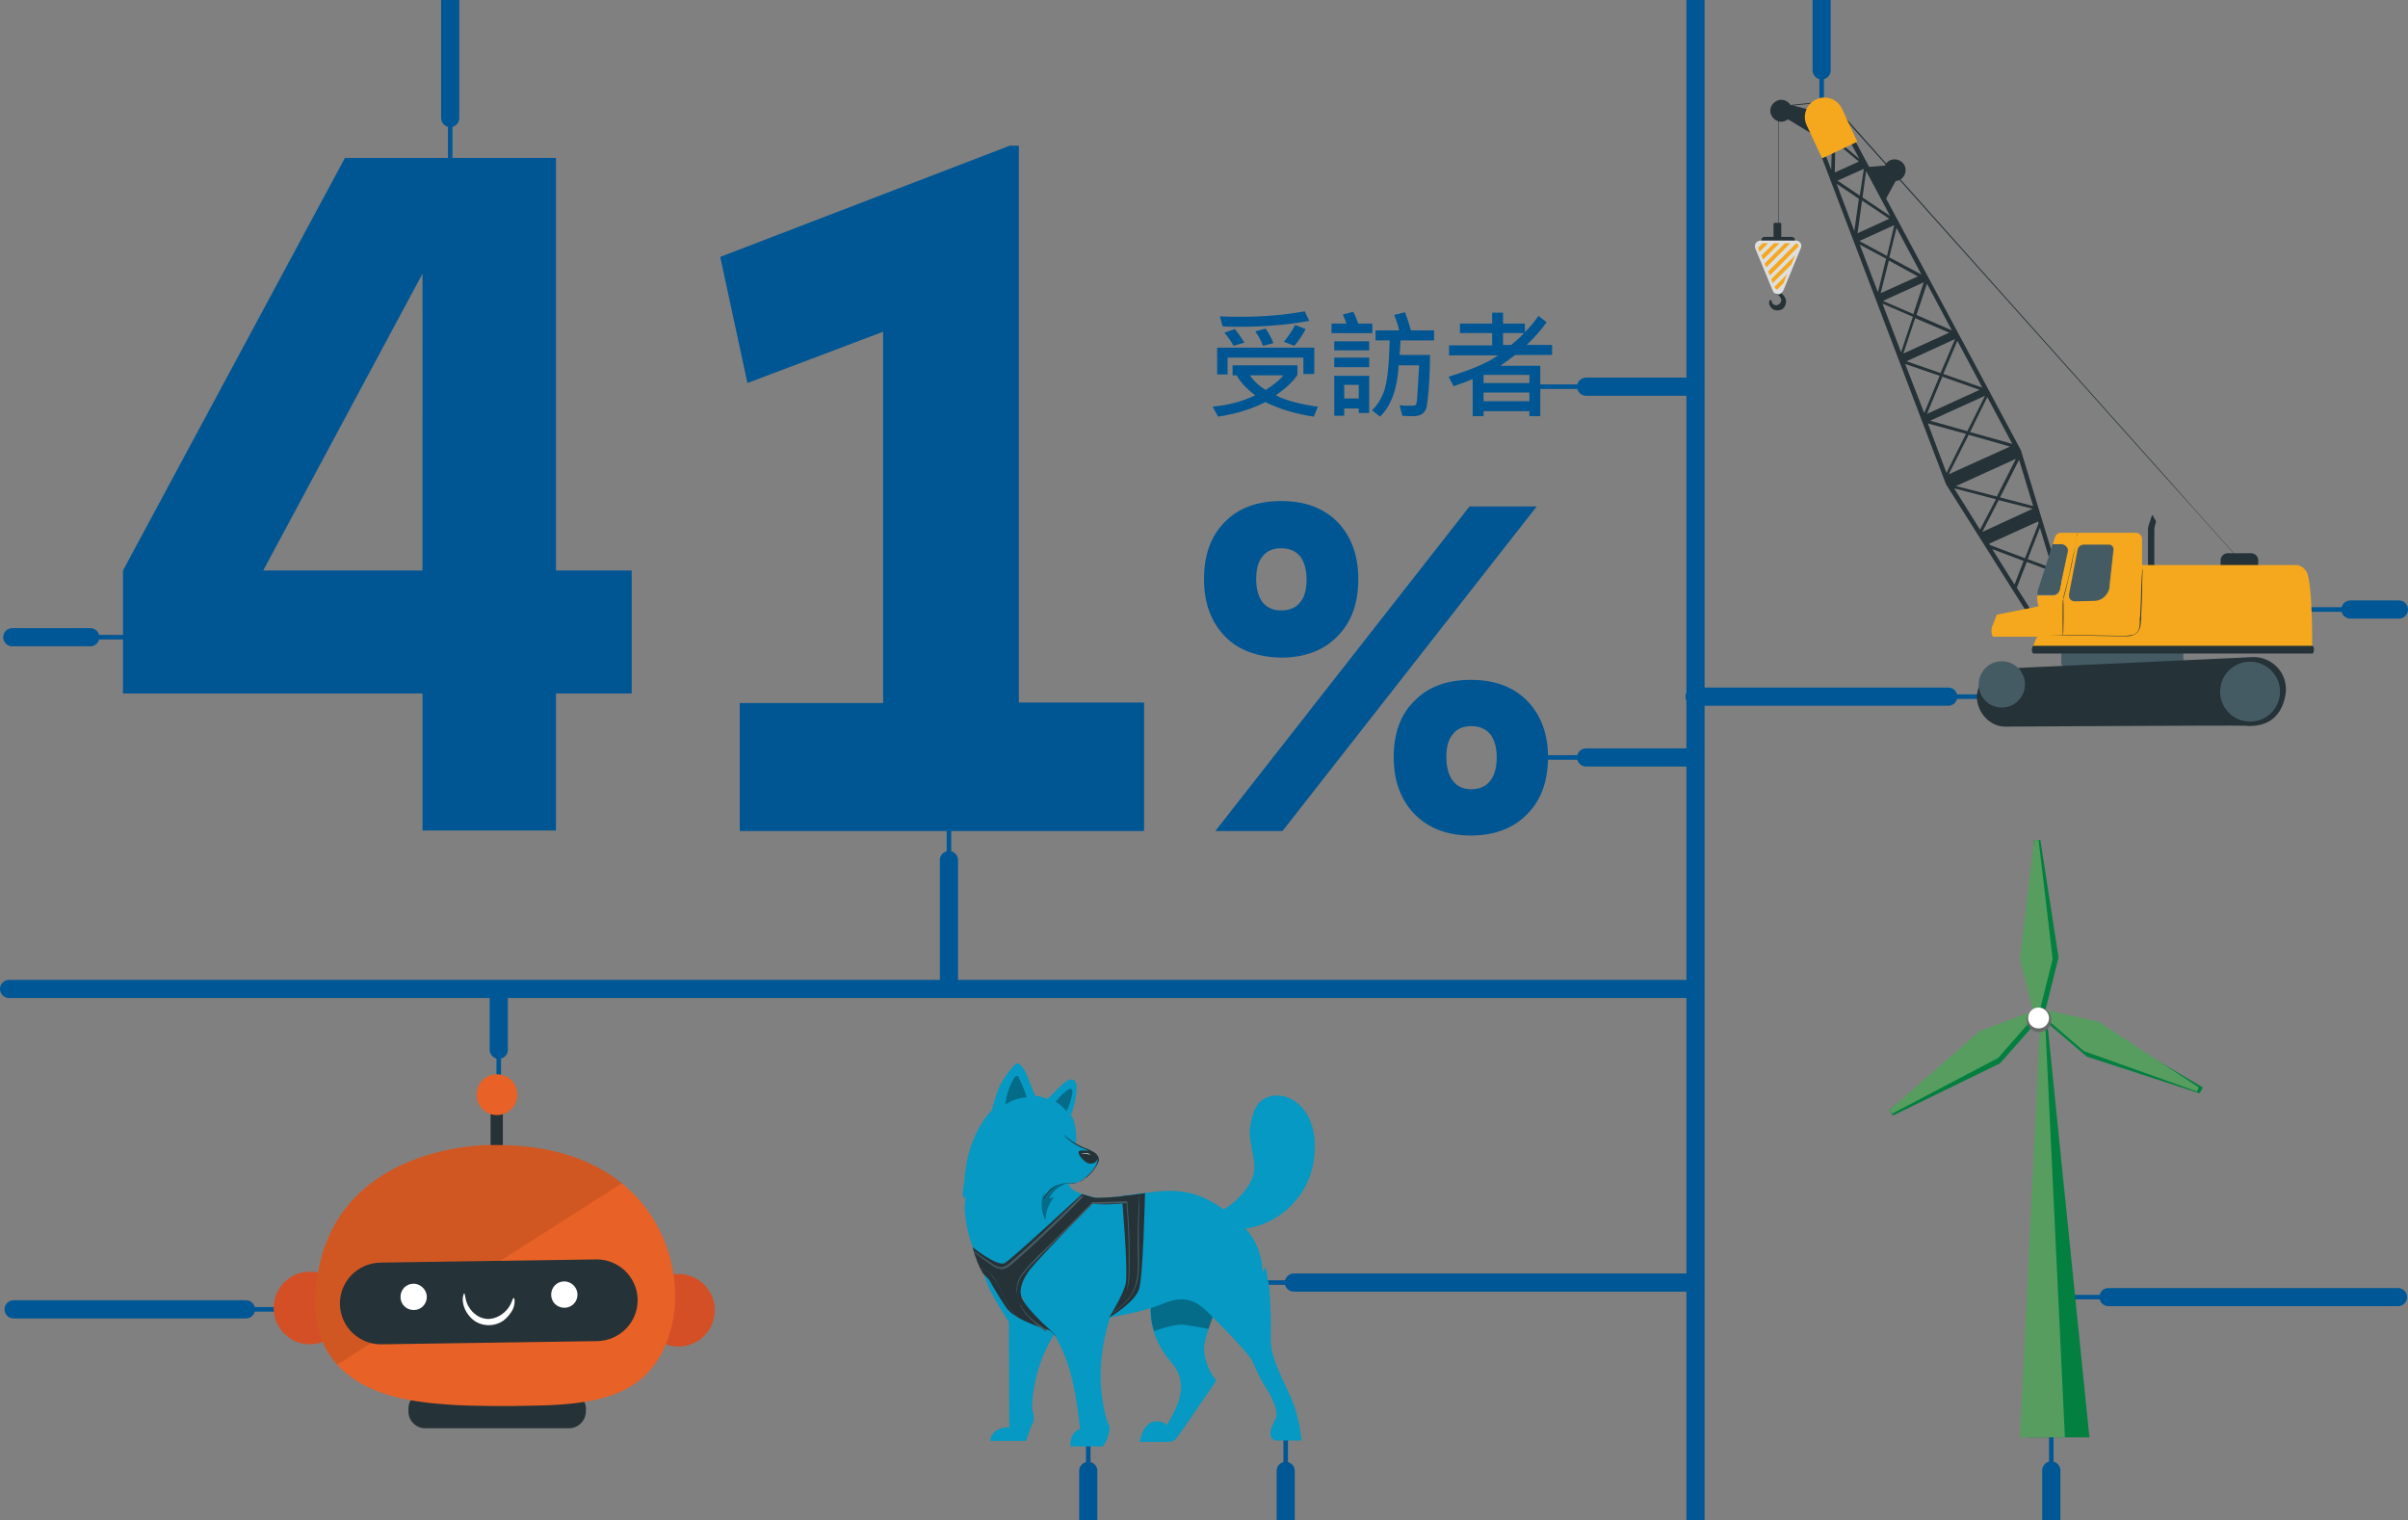 <svg version="1.1" id="圖層_1" xmlns="http://www.w3.org/2000/svg" xmlns:xlink="http://www.w3.org/1999/xlink" x="0" y="0" viewBox="0 0 530.6 335" style="enable-background:new 0 0 530.6 335" xml:space="preserve"><rect x="0" y="0" width="530.6" height="335" fill="#808080" stroke="none"/><style>.st0{stroke-width:4}.st0,.st1{fill:none;stroke:#005795;stroke-linecap:round;stroke-linejoin:round;stroke-miterlimit:10}.st2{fill:#005693}.st3{fill:#253238}.st4{fill:#d44f26}.st5{fill:#e86126}.st7{fill:#fff}.st8{fill:#0599c3}.st9{opacity:.3}.st11{fill:#455b64}.st13{fill:#f5a81d}.st15{fill:#037f40}.st16{fill:#579d60}</style><path class="st0" d="M372.9 166.9h-23.4"/><path class="st1" d="M370.7 166.9h-32.6"/><path class="st0" d="M372.9 85.2h-23.4"/><path class="st1" d="M370.7 85.2h-32.6"/><path class="st0" d="M209.1 217.1v-27.6"/><path class="st1" d="M209.1 210.7v-32.6"/><path class="st0" d="M109.9 218.3v13"/><path class="st1" d="M109.9 224.7v16"/><path class="st0" d="M239.8 337.1v-13"/><path class="st1" d="M239.8 330.7v-16"/><path class="st0" d="M283.3 337.1v-13"/><path class="st1" d="M283.3 330.7v-16"/><path class="st0" d="M372.2 282.6h-87.1"/><path class="st1" d="M314.3 282.6h-38.6"/><path class="st0" d="M528.6 134.3h-10.7"/><path class="st1" d="M528.3 134.3h-19.8"/><path class="st0" d="M373.4 153.5h55.9"/><path class="st1" d="M373.7 153.5h65"/><path class="st0" d="M528.4 285.8h-63.8"/><path class="st1" d="M528.1 285.8h-72.9"/><path class="st0" d="M452 378.6V324"/><path class="st1" d="M452 353.2v-38.6"/><path class="st0" d="M401.4-1.1v16.6"/><path class="st1" d="M401.4 6.3v18.6"/><path class="st0" d="M3 288.5h51.2"/><path class="st1" d="M30 288.5h35.6"/><path class="st0" d="M99.2-1.6V26"/><path class="st1" d="M99.2 4.8v32.6"/><path class="st0" d="M2.7 140.4h17.2"/><path class="st1" d="M4.7 140.4h23.6"/><path class="st2" d="M269.9 140.2c-3-3.1-4.6-7.3-4.6-12.6s1.5-9.5 4.6-12.6c3-3.1 7.2-4.6 12.4-4.6s9.3 1.5 12.4 4.6c3 3.1 4.6 7.3 4.6 12.6s-1.5 9.5-4.6 12.6c-3 3.1-7.2 4.7-12.4 4.7-5.2-.1-9.4-1.6-12.4-4.7zm68.7-28.6-56 71.5h-14.8l56-71.5h14.8zm-52.1 21.1c1-1.2 1.4-2.9 1.4-5.1 0-2.1-.5-3.8-1.4-5-1-1.2-2.4-1.8-4.2-1.8-1.8 0-3.2.6-4.1 1.8-1 1.2-1.4 2.9-1.4 5 0 2.2.5 3.9 1.4 5.1 1 1.2 2.3 1.8 4.1 1.8s3.3-.6 4.2-1.8zm25.2 46.7c-3-3.1-4.6-7.3-4.6-12.6 0-5.2 1.5-9.4 4.6-12.4 3-3.1 7.2-4.6 12.4-4.6s9.3 1.5 12.4 4.6c3 3.1 4.6 7.2 4.6 12.4 0 5.3-1.5 9.5-4.6 12.6-3 3.1-7.2 4.7-12.4 4.7s-9.3-1.6-12.4-4.7zm16.7-7.4c1-1.3 1.4-3 1.4-5.2 0-2.1-.5-3.8-1.4-5-1-1.2-2.4-1.8-4.2-1.8-1.8 0-3.2.6-4.1 1.8-1 1.2-1.4 2.9-1.4 5 0 2.2.5 4 1.4 5.2 1 1.3 2.3 1.9 4.1 1.9s3.2-.6 4.2-1.9z"/><path class="st0" d="M373.6 336.6V-1.6M2 217.9h370.2"/><path class="st2" d="m290.4 89.6-.9 2.2c-4.1-.6-7.6-1.7-10.7-3.2-2.9 1.5-6.4 2.6-10.4 3.2l-1.2-2.2c3.3-.3 6.5-1.1 9.4-2.5-2-1.5-3.3-2.9-4.1-4.4h-.9v-2.2h14.3v2.1c-1 1.5-2.6 3-4.8 4.5 2.4 1.2 5.5 2 9.3 2.5zm-.9-7.2h-2.3v-3.6h-16.7v3.7h-2.3v-5.9h21.4v5.8h-.1zm-1-11.7c-4.9.9-10 1.3-15.4 1.3-1.2 0-2.5 0-3.7-.1l-.6-2.2c1.6.1 3.2.1 4.7.1 4.9 0 9.5-.4 14-1.2l1 2.1zm-14.3 4.8-2.4.7c-.4-.8-1.1-1.8-2-2.9l2.3-.8c.9 1.1 1.6 2.2 2.1 3zm8.6 7.2h-7.4c.9 1.3 2.1 2.4 3.5 3.2 1.5-.9 2.9-2 3.9-3.2zm-2.2-7.1-2.3.6c-.4-1.1-1-2.2-1.7-3.2l2.3-.6c.8 1.2 1.3 2.2 1.7 3.2zm7.1-3.1c-.6 1.2-1.4 2.4-2.5 3.7l-2.3-.9c1-1.2 1.8-2.4 2.5-3.7l2.3.9zM302.4 73.4h-9v-2.1h3.3c-.2-.6-.5-1.3-.8-2l2.3-.6c.4.8.8 1.7 1.1 2.6h3.1v2.1zm-.7 17.6h-2.3v-1h-3.2v1.6H294v-8.8h7.7V91zm0-13.8H294v-2h7.7v2zm0 3.7H294v-2.1h7.7v2.1zm-2.3 6.9v-3h-3.2v3h3.2zM316.1 75h-7.5c0 .8-.1 1.9-.2 3.2h6.7c0 2.6-.1 5.1-.3 7.6s-.4 4-.6 4.4-.5.8-1 1.1-1.1.4-2.1.4c-.4 0-1.1 0-2.1-.1l-.6-2.3c.7.1 1.4.1 2 .1.8 0 1.3 0 1.4-.1.2-.1.3-.2.3-.4.1-.2.2-1.2.3-3.1s.2-3.7.3-5.3h-4.5c-.3 5.2-1.7 9-4.1 11.3l-1.8-1.4c1-.9 1.9-2.2 2.6-4s1.2-5.6 1.3-11.4h-3.1v-2.2h5.2c-.2-1.1-.6-2.2-1.1-3.4l2.4-.6c.5 1.3.9 2.6 1.3 4h5.1V75h.1zM342 78.2h-8.1c-1.2.9-2.3 1.7-3.3 2.4h8.8v11.1H337v-1.1h-10.1v1.1h-2.4v-8.2c-1.3.6-2.7 1.1-4.2 1.6l-1.1-2.1c4.9-1.5 8.5-3 10.9-4.7h-10.8v-2.2h9.5v-2.7h-7.1v-2.1h7.1v-2.4h2.4v2.4h4.8v1.9c1.2-1.2 2.2-2.4 3-3.6l1.8 1.4c-1.3 1.8-2.7 3.4-4.4 5h5.6v2.2zm-5 6.2v-1.8h-10.1v1.8H337zm0 4v-1.9h-10.1v1.9H337zm-1.2-15h-4.6V76h1.8c1.1-.9 2.1-1.8 2.8-2.6zM139.2 125.7v27.1h-16.7V183H93.1v-30.2h-66v-27.1L76 34.8h46.5v90.9h16.7zm-46.1 0V60.3L58 125.7h35.1zM252.1 154.9v28.2H163v-28.2h31.6V73.1l-29.9 11.3-6-27.8 63.8-24.5h2v122.7h27.6v.1z"/><path class="st3" d="M125.3 314.7H93.7c-2.1 0-3.7-1.7-3.7-3.7v-.6c0-2.1 1.7-3.7 3.7-3.7h31.7c2.1 0 3.7 1.7 3.7 3.7v.5c0 2.2-1.7 3.8-3.8 3.8zM108.1 241.5h2.7v13.8h-2.7z"/><circle class="st4" cx="149.5" cy="288.7" r="8"/><circle class="st4" cx="68.3" cy="288.2" r="8"/><path class="st5" d="M107.9 252.3s-32.7-.4-37.8 27.9c-5.2 28.3 22.5 28.8 30.4 29.4 3.6.2 11.3.3 18.1.1 15.1-.3 25.7-3.2 29.3-17.1.4-1.6.7-3.3.8-5 1-15.3-9.4-36-40.8-35.3z"/><circle class="st5" cx="109.5" cy="241.2" r="4.5"/><path d="M107.9 252.3s-32.7-.4-37.8 27.9c-1.8 9.7.3 16.2 4.2 20.5l62.8-40c-6.6-5.2-16-8.7-29.2-8.4z" style="opacity:.1;enable-background:new"/><path class="st3" d="m131.6 295.5-47.5.7c-5 .1-9.1-3.9-9.2-8.8-.1-5 3.9-9.1 8.9-9.2l47.5-.7c5-.1 9.1 3.9 9.2 8.8.1 5-3.9 9.1-8.9 9.2z"/><path class="st7" d="M94 286.3c-.3 1.6-1.8 2.6-3.4 2.3-1.6-.3-2.6-1.8-2.3-3.4.3-1.6 1.8-2.6 3.4-2.3 1.6.4 2.6 1.9 2.3 3.4zM127.2 285.8c-.3 1.6-1.8 2.6-3.4 2.3-1.6-.3-2.6-1.8-2.3-3.4s1.8-2.6 3.4-2.3c1.5.3 2.6 1.8 2.3 3.4zM102.3 285c.2 0 .1 1 .7 2.4.4.8.9 1.5 1.5 2 .8.7 1.7 1.1 2.7 1.2s2-.2 2.9-.7c.7-.4 1.4-1 1.9-1.7.9-1.2.9-2.2 1.2-2.2.1 0 .2.3.2.7 0 .7-.2 1.4-.5 2-.5.9-1.2 1.7-2 2.3-2.2 1.5-5.2 1.3-7.1-.6-.7-.7-1.3-1.6-1.6-2.6-.2-.7-.3-1.4-.2-2 .1-.6.2-.8.3-.8z"/><g id="freepik--Dog--inject-13"><path class="st8" d="m270.4 283.2-16.9 4.6c-.2 4.1 1.3 8.2 3.8 11.4.8 1 1.7 1.9 2.2 3.1.9 1.9.9 4.1.3 6.1s-1.6 3.8-2.7 5.6c-1-1-2.6-1.1-3.8-.4s-1.9 2.8-2.2 4.1h6.7c.6-.1 1.2-.4 1.5-.9 1-1.4 1.3-1.8 1.8-2.5l6.9-10.1c-1.6-2-2.6-4.5-2.7-7 0-2.8 3.6-12 5.1-14z"/><path d="M266.3 292.8c1.2-3.6 3.2-8.3 4.2-9.6l-16.9 4.6c-.1 1.9.1 3.7.7 5.5 0 0 4.4-1.7 6.7-1.4 2.1.3 5.3.9 5.3.9z" class="st9"/><path class="st8" d="M218.2 245c-.5.5-5.2 5.7-5.7 15.3 0 0-.6 3.2-.2 3.6.4.4.9-1.1.9-1.1s-1 1.9-.5 5.2.6 5 4.5 13.6c3.9 8.7 14.5 11.3 14.5 11.3s11.5-2.3 11.9-2.5c.4-.1 7.9-1.1 12.8-3.2s7.6-.1 9.5 1.7c1.9 1.9 9.3 9.2 10.1 11.1.8 1.9 2 4.4 2.9 5.7s2.5 4.4 2.4 6-2.7 4.1-.5 5.7h6s-.4-4.8-2.1-8.9-4.8-9.2-4.7-13.5c.1-4.3-.1-9.7-.4-11.7s-.7-4.1-.7-4.1l-.7 1s.1-6-4.4-10.1-9.3-8.5-18.4-7.6-12.1 2-14.8 1.2-4.7-1.1-5.2-3.1l1.7-8.3s.3-4-.8-6.1-5.1-4.2-7.5-4.7c-1.1-.1-6.9-.1-10.6 3.5z"/><path class="st8" d="M244.8 289.8c-2-1.6-3-4.1-2.6-6.6l-15.1 4.9c3.9 3 6.5 7.5 8.1 12.2s2.2 9.6 2.8 14.5c-2.6 1.1-2.1 3.9-2.1 3.9h7.1c.8-1 1.5-2.8 1.5-4.1 0-.4-.5-1.2-.7-2-2.1-7.5-1.5-15.5 1-22.8z"/><path d="M226.4 287.4c-.1.1-.6-.3-1.3-1-.4-.4-.8-.9-1.1-1.3-.4-.6-.8-1.2-1.1-1.8-.3-.6-.6-1.3-.8-2-.2-.6-.3-1.1-.4-1.7-.1-1-.1-1.6 0-1.6s.2.6.4 1.5c.1.5.3 1 .5 1.6s.5 1.3.8 1.9.6 1.2 1 1.8c.3.5.7 1 1 1.4.6.7 1 1.1 1 1.2z" style="fill:#e56124"/><path class="st8" d="M289.5 249.8c-.4-2.3-1.3-4.5-3-6.2-1.6-1.6-4-2.6-6.3-2.1-3.3.7-4.1 3.3-4.7 6.6s1.3 6.9.8 10.2-4.7 7.6-7.9 8.7l3.5 3.9c9.8 0 17.8-8 17.8-17.8.1-1.1 0-2.2-.2-3.3zM233.8 291.8l-16.9-10.9c.5 2.7 3.8 7.9 5.4 10.4l.1 23.2c-2.1-.1-4 .9-4.2 3h7.9s.9-2.9 1.5-4-.2-3-.2-3c.1-6.6 2.4-13.4 6.4-18.7z"/><path class="st3" d="M222.8 280.3v.7c.1.6.2 1.3.4 1.9.3.9.7 1.8 1.2 2.6.6 1 1.2 2 1.9 2.9s1.5 1.8 2.5 2.5c.8.7 1.6 1.3 2.2 1.8.5.4 1 .9 1.4 1.4.2.2.3.3.3.4l.1.1-.1-.1-.4-.4c-.4-.5-.9-.9-1.4-1.3-.6-.5-1.4-1.1-2.2-1.8-.9-.7-1.8-1.6-2.5-2.5s-1.3-1.9-1.9-3c-.5-.8-.9-1.7-1.1-2.6-.2-.6-.3-1.3-.4-1.9v-.7z"/><path d="M234.9 260.8c-1.7.6-3.1 1.8-3.7 3.3l1.1-.4c-1.2 1.5-1.9 3.3-1.9 5.2-1.2-2-1.1-5.2-.1-6.2.6-.9 1.5-1.5 2.6-1.7 1.8-.3 2-.2 2-.2z" class="st9"/><path class="st3" d="M214.3 274.8s5.5 4.4 7.1 3.5 17-15.2 17-15.2l3.4 1s-15.2 15.3-15.5 16.6c0 0-2.2 3-1.1 5.4 1.1 2.4 6.3 7.1 6.3 7.1s-7.9-2.2-9.8-5.1c-1.9-2.8-3.8-6.2-3.8-6.2l-1.3-1.3c-.9-1.5-1.7-3.5-2.3-5.8zM244.4 290.3s5.7-3.3 6.6-6.3c.9-3 1.3-21.1 1.3-21.1l-5.1.7s1.5 16.6.8 19.5c-.9 2.9-3.6 7.2-3.6 7.2z"/><path class="st3" d="M240.3 265.2c2.9.3 5.8.2 8.6-.3l-.2-1.5c-2.9.4-5.9.6-8.9.5"/><path class="st8" d="M230.5 242.5s3.9-4.1 4.9-4.5 1.5 0 1.8.9c.2.9-.2 4.4-1.2 6.7M218.5 244.7s.9-3.3 1.6-5c.7-1.7 3.5-5.7 4.2-5.4s1.4 1.1 2.3 3.4c.9 2.2 1.6 4 1.6 4M234.4 250c1.3 1.3 2.9 2.3 4.6 3 2 .7 3.4 1.6 2.8 3.2-.6 1.6-2.9 3.8-4.4 4.3-1.6.5-3.1 0-4.7.7-1.6.8-2.9 3-2.9 3"/><path class="st3" d="M229.8 264.2s0-.1 0 0c0-.1.1-.2.1-.2.1-.1.2-.4.4-.6.2-.3.5-.6.7-.9.3-.4.7-.7 1.2-1 .1-.1.3-.2.4-.2.1-.1.3-.1.4-.2.3-.1.6-.2 1-.2.7-.1 1.4-.1 2.2-.1.4 0 .8-.1 1.1-.2.4-.1.7-.3 1.1-.5.4-.2.7-.5 1-.8l.9-.9c.6-.6 1.1-1.3 1.4-2.1.1-.4.2-.8 0-1.2-.2-.3-.4-.6-.7-.9-.6-.4-1.3-.7-1.9-1-.6-.2-1.2-.5-1.7-.8-.8-.4-1.6-1-2.3-1.6l-.5-.5-.1-.1v-.1l.1.1c.1.1.3.3.6.5.7.6 1.5 1.1 2.3 1.5.6.3 1.1.6 1.7.8.7.2 1.4.6 2 1 .3.2.6.5.8.9s.2.8 0 1.2c-.3.8-.8 1.5-1.4 2.2l-.9.9c-.3.3-.7.5-1 .8-.3.2-.7.4-1.1.5-.4.1-.8.2-1.2.2-.8.1-1.5 0-2.2.1-.3 0-.6.1-.9.2-.1 0-.3.1-.4.2-.1.1-.3.1-.4.2-.4.3-.8.6-1.2 1-.3.3-.5.6-.7.9s-.3.5-.4.6l-.4.3c0-.1 0 0 0 0z"/><path class="st3" d="M241.8 254.8c-.1-.4-.4-.7-.8-.9-.3-.2-.7-.3-1.1-.3-.5-.1-1-.1-1.5-.1-.3 0-.6 0-.7.3-.1.3.1.6.2.8.3.5.8 1 1.3 1.4s1.1.5 1.7.3c.7-.2 1-.9.9-1.5"/><path d="M221.6 243c.2-1.9.9-3.8 1.8-5.4.2-.3.5-.6.8-.5.2.1.3.2.3.4.7 1.4 1.3 2.8 1.7 4.3-1.7.1-3.3.6-4.7 1.6M232.6 242.8c1.1.5 1.6 1.2 2.4 2 .7-1.3 1.1-2.7 1.3-4.1 0-.3 0-.6-.2-.7-.3-.2-.6 0-.9.2-1 .8-1.9 1.6-2.6 2.6" class="st9"/><path class="st7" d="M240.3 254.4s-.5-.1-1.1-.2-1.1 0-1.1 0c.4-.1.7-.2 1.1-.1.5 0 .8.1 1.1.3z"/><path class="st11" d="M216 279.5h.1c.1 0 .2 0 .4.1.5.1 1 .4 1.4.7.6.5 1.1 1.1 1.5 1.8.5.8.9 1.6 1.3 2.5.4.9.8 1.8 1.2 2.5.3.7.7 1.3 1.2 1.9.3.4.7.8 1.1 1.1.3.2.4.3.4.4 0 0-.1 0-.1-.1-.1-.1-.2-.2-.3-.2-.4-.3-.8-.7-1.1-1.1-.5-.6-.9-1.2-1.2-1.9-.4-.8-.8-1.6-1.2-2.5s-.8-1.7-1.3-2.5c-.4-.6-.9-1.2-1.4-1.8-.4-.3-.8-.6-1.3-.7-.5-.1-.7-.2-.7-.2zM238.8 263.5c-.1.1-.1.1 0 0-.1.1-.1.2-.2.2l-.6.7-2.4 2.4c-2 2-4.9 4.7-8.1 7.7-1.6 1.5-3.1 2.8-4.6 4.1-.4.3-.7.6-1.2.8-.4.2-.8.3-1.3.2-.4-.1-.8-.2-1.2-.4l-.9-.6c-1.2-.8-2.1-1.5-2.8-2-.3-.2-.6-.4-.7-.6l-.2-.2-.1-.1h.1l.2.1.7.5c.6.5 1.6 1.1 2.8 1.9l.9.6c.4.2.7.3 1.1.4.4 0 .9 0 1.2-.2.4-.2.8-.5 1.1-.8 1.4-1.2 3-2.6 4.6-4.1 3.2-2.9 6-5.7 8-7.6l2.4-2.4.7-.6h.5c-.1.1-.1.1 0 0zM230.6 293l-.2-.1-.4-.3c-.4-.3-.9-.7-1.7-1.2-.9-.7-1.7-1.4-2.4-2.3-.4-.5-.8-1.1-1.1-1.7-.4-.7-.6-1.4-.7-2.2-.2-.8-.1-1.7.1-2.5.3-.9.7-1.7 1.3-2.4.6-.8 1.2-1.5 1.9-2.2s1.4-1.5 2.2-2.2c3-3 6.4-6.2 9.8-9.7l1.3-1.3 7.6-.2h.1v.1c.3 3.8.5 7.3.5 10.5v4.5c0 1.3-.1 2.6-.4 3.8-.2 1-.5 2-1 3-.3.7-.8 1.3-1.3 1.9-.3.4-.7.7-1.1.9-.1.1-.3.2-.4.3l.1-.1c.1 0 .2-.1.3-.2.4-.3.8-.6 1.1-.9.5-.6 1-1.2 1.3-1.9.5-.9.8-1.9.9-2.9.2-1.3.3-2.5.3-3.8v-4.5c0-3.2-.2-6.7-.5-10.4l.1.1-7.6.2c-.4.4-.8.9-1.3 1.3-3.4 3.5-6.9 6.7-9.8 9.7-.7.8-1.5 1.5-2.2 2.2s-1.3 1.4-1.9 2.2c-.6.7-1 1.5-1.2 2.4-.2.8-.3 1.7-.1 2.5.1.8.4 1.5.7 2.2.3.6.7 1.2 1.1 1.7.7.8 1.5 1.6 2.3 2.3.7.6 1.3 1 1.7 1.3l.4.3.2-.4z"/><path class="st11" d="M251.1 263.1c0 .1 0 .1 0 0v1.1c0 .7-.1 1.8-.1 3.1-.1 2.6-.1 6.2 0 10.2 0 2 0 3.9-.6 5.6-.5 1.5-1.3 2.8-2.4 3.9-.7.7-1.5 1.4-2.4 2-.3.2-.5.3-.7.4l-.2.1h-.1.1l.2-.1c.2-.1.4-.3.7-.5.8-.6 1.6-1.2 2.3-2 1.1-1.1 1.9-2.4 2.3-3.9.5-1.6.6-3.6.5-5.5-.1-4 0-7.6.1-10.2.1-1.3.1-2.3.2-3.1 0-.4 0-.6.1-.8v-.3c0 .1 0 .1 0 0z"/></g><g id="freepik--Crane--inject-113"><path class="st3" d="M419.7 36.5c-.6-1.2-2-1.7-3.2-1.2-.5.2-.9.7-1.2 1.2l-3.8.3 3.8 7.5 2.4-4.4c1.3-.1 2.3-1.3 2.2-2.6-.1-.3-.1-.6-.2-.8zM397.9 25.6l2.5-1-5.9-1.5c-.7-1.1-2.2-1.5-3.3-.7-1.1.7-1.5 2.2-.7 3.3.7 1.1 2.2 1.5 3.3.7.1 0 .1-.1.2-.1l5.6 3.4-1.7-4.1z"/><path class="st3" d="m445.3 99.2-40.6-75.8-.2-.4-6.4 2.9 30.7 80.8 18.3 29 .4-.1.4-.1h.3l-3.8-6 2.2-5.7 5.8 2.2 2.6 8.5h.3l.4-.1h.3l-10.7-35.2zm2.7 12.3-7.3-1.9 4.2-8.3 3.1 10.2zm-8-2.1-9-2.3 13.2-6-4.2 8.3zm3.4-11.6-9.3-2.6 3.8-7.7 5.5 10.3zm-9.9-2.8-8.2-2.3 12.1-5.5-3.9 7.8zm3.3-9.6-8.6-3 3.1-7.3 5.5 10.3zm-9.2-3.2-7.5-2.6 10.7-4.9-3.2 7.5zm2.5-9.4-7.8-3.4 2.3-6.9 5.5 10.3zm-8.5-3.6-6.7-2.9 9-4.1-2.3 7zm1.8-8.7-7.1-3.8 1.6-6.5 5.5 10.3zm-6.9-12.9-6.1-4.1.8-5.8 5.3 9.9zm-6.7-4.5-4.9-3.3 5.8-2.6-.9 5.9zm-5.3-17.8 5.2 9.7-5.4-4.5.2-5.2zm-1 12.1-3.8-10 4 3.3-.2 6.7zm.3-7.4-4.3-3.6 4.4-2-.1 5.6zm.6 1.3 5.2 4.3-5.3 2.4.1-6.7zm.3 9.2 4.9 3.3-1 7.1-3.9-10.4zm5.6 3.7 6 4-7 3.2 1-7.2zm7.1 5.4-1.6 6.8-6.1-3.3 7.7-3.5zm-7.6 4.3 5.8 3.1-1.8 7.4-4-10.5zm6.4 3.5 6.4 3.5-8.2 3.7 1.8-7.2zm-1.4 9.5 6.7 2.9-2.6 7.8-4.1-10.7zm7.2 3.2 7.5 3.2-10.1 4.6 2.6-7.8zm-2.2 10.1 7.6 2.6L424 91l-4.2-10.8zM428 83l8.2 2.9-11.6 5.3L428 83zm-3.2 10.3 8.4 2.3-4.3 8.6-4.1-10.9zm9 2.5 9.1 2.6-13.5 6.1 4.4-8.7zm-3.2 11.8 9.2 2.4-3.5 6.7-5.7-9.1zm9.8 2.6 7.5 1.9-11.1 5.1 3.6-7zm3.5 18.6L439 121l6.9 2.6-2 5.2zm2.3-5.8-7.7-2.9-.2-.3 10.8-4.9.1.4-3 7.7zm.6.2 2.7-6.9 2.7 8.9-5.4-2z"/><path class="st3" d="M391.8 59.2V23.4h.1l11.4-1.2L433 55.5l43.2 48.4 13 14.6 3.6 4 .9 1c.2.2.3.4.3.4l-.3-.3-.9-1-3.6-4c-3.1-3.5-7.6-8.5-13.1-14.6l-43.2-48.3-29.8-33.3h.1l-11.4 1.2.1-.1v35.1c0 .5-.1.6-.1.6z"/><path class="st3" d="M391 49.1h1.3c.1 0 .2.1.2.2v3.4c0 .1-.1.2-.2.2H391c-.1 0-.2-.1-.2-.2v-3.4c0-.1.1-.2.2-.2z"/><path class="st3" d="M394.8 53.6h-6c-.4 0-.7-.3-.7-.7 0-.4.3-.7.7-.7h6c.4 0 .7.3.7.6 0 .5-.3.8-.7.8zM392.2 64.3v-.9l-.9.4v1c.1.1.1.1.2.1.4.1.7.4.9.8.3.5 0 1.1-.5 1.4 0 0-.1 0-.2.1-.6.2-1.2-.2-1.3-.7 0-.1 0-.4-.2-.4-.3 0-.4.4-.4.6.1.9.8 1.7 1.8 1.7.4 0 .7-.1 1-.2.5-.3.8-.8.9-1.3.4-1.6-1.4-2.5-1.3-2.6z"/><path d="m393 63.9 3.8-9.2c.3-.6 0-1.4-.6-1.6-.2-.1-.4-.1-.6-.1H388c-.7 0-1.3.5-1.3 1.2 0 .2 0 .4.1.6l3.8 9.2c.2.6.9 1 1.6.8.4-.3.7-.6.8-.9z" style="fill:#dfdfdf"/><path class="st13" d="m388.4 53.6-1 1v.1l.3.8 1.9-1.9h-1.2zM392.1 53.6h-1.2l-2.8 2.7.4.9zM394.7 58.3l.9-2.1-5.3 5.3.3.9zM393.8 60.4l-2.8 2.8.1.2c.1.2.3.4.5.4l1.4-1.4.8-2zM394.5 53.6h-1.2l-4.5 4.5.4.8zM396.3 54.3c0-.1-.1-.3-.1-.4-.1-.1-.3-.3-.4-.3l-6.2 6.2.4.9 6.3-6.4z"/><path class="st3" d="M490.9 121.9h5.1c.9 0 1.6.7 1.6 1.6v2.3h-8.3v-2.3c0-.9.7-1.6 1.6-1.6zM474.7 124.8h-1.4v-8.1c0-.4.1-.7.2-1.1l.7-2.1h.1l.8 1.4-.2.7c-.1.3-.2.7-.2 1.1v8.1z"/><path class="st13" d="M508.4 126.3c-.4-.9-1.2-1.6-2.2-1.8H472v-5.7c0-.8-.6-1.4-1.4-1.4h-16.5c-.6 0-1.1.4-1.3 1l-.5 1.6h1.9c.4 0 .8.2 1.1.5.3.3.4.7.3 1.2l-1.8 8.4c-.1.6-.7 1.1-1.4 1.1h-3.5c0 .5 0 1.1.1 1.6l.2.8-9 1.8c-.1 0-.3.1-.3.3l-.9 2.3c-.1.1-.1.2-.1.3-.2.8 0 2 .4 2h9.7l-.4.5-.6 1.6h61.5c0-5.5-.2-13.8-1.1-16.1zm-42.6-5.2-.9 8.2v.3c-.4 1.7-1.9 2.9-3.6 2.8h-4.1c-.7 0-1.3-.5-1.3-1.2v-.3l1.9-9.9c.1-.6.7-1.1 1.4-1.1h5.5c.6 0 1 .5 1 1 .1.1.1.2.1.2z"/><path class="st11" d="m480.9 146.5-26.2.4c-.2 0-.5-.5-.5-.7v-2.9c0-.2.1-.3.3-.3h26.3c.2 0 .3.1.3.3v2.9c.1.1 0 .3-.2.3z"/><path class="st13" d="m465.8 121.1-.9 8.2v.3c-.4 1.7-1.9 2.9-3.6 2.8h-4.1c-.7 0-1.3-.5-1.3-1.2v-.3l1.9-9.9c.1-.6.7-1.1 1.4-1.1h5.5c.6 0 1 .5 1 1 .1.1.1.2.1.2z"/><defs><path id="SVGID_1_" d="m465.8 121.1-.9 8.2v.3c-.4 1.7-1.9 2.9-3.6 2.8h-4.1c-.7 0-1.3-.5-1.3-1.2v-.3l1.9-9.9c.1-.6.7-1.1 1.4-1.1h5.5c.6 0 1 .5 1 1 .1.1.1.2.1.2z"/></defs><clipPath id="SVGID_2_"><use xlink:href="#SVGID_1_" style="overflow:visible"/></clipPath><g style="clip-path:url(#SVGID_2_)"><path class="st13" d="M509.5 143.1c0-.2 0-.4-.1-.7h-61.3c-.1.2-.1.4-.1.7h61.5zM452.9 118.4l-3.7 11.5c-.3.9-.3 1.9-.1 2.8l1.6 7.3H472v-21.2c0-.8-.6-1.4-1.4-1.4h-16.5c-.5 0-1.1.4-1.2 1z"/></g><path class="st11" d="M457.2 132.5c-.7 0-1.3-.5-1.3-1.2v-.3l1.9-9.9c.1-.6.7-1.1 1.4-1.1h5.5c.6 0 1 .5 1 1v.1l-.9 8.2v.3c-.4 1.7-1.9 2.9-3.6 2.8l-4 .1zM448.9 131.1c0-.4.1-.8.2-1.2l3.2-10h1.9c.4 0 .8.2 1.1.5.3.3.4.7.3 1.2l-1.8 8.4c-.1.6-.7 1.1-1.4 1.1h-3.5z"/><path class="st3" d="M509.5 144h-61.4c-.5 0-.5-1.7 0-1.7h61.4c.5 0 .5 1.7 0 1.7zM472.1 124.9s0 .1 0 0v1.3c0 .9-.1 2.2-.1 3.8s-.1 3.5-.2 5.6c0 .5 0 1.1-.1 1.6 0 .6-.1 1.1-.4 1.7-.3.5-.8.9-1.4 1.1-.6.2-1.2.2-1.8.2l-12.4-.2-3.8-.1H450.5h5.2l12.4.2c.6 0 1.2-.1 1.8-.2.5-.1 1-.5 1.3-1 .2-.5.3-1 .3-1.6s0-1.1.1-1.6c.1-2.1.2-4 .2-5.6.1-1.6.1-2.9.2-3.8 0-.4 0-.8.1-1v-.4c0 .1 0 0 0 0z"/><path class="st3" d="M454.6 140.1c-.1 0-.1-1.8-.1-4s0-4 .1-4 .1 1.8.1 4-.1 4-.1 4zM457.8 117.5c0 .2 0 .4-.1.6-.1.4-.1.9-.3 1.6-.2 1.3-.6 3.1-1 5.2-.5 2-.9 3.8-1.2 5.1-.2.6-.3 1.2-.4 1.5 0 .2-.1.4-.2.6 0-.2.1-.4.1-.6.1-.4.2-.9.4-1.5.3-1.3.8-3.1 1.2-5.1.4-2 .8-3.8 1.1-5.1.1-.6.2-1.2.3-1.6 0-.3 0-.5.1-.7z"/><path class="st13" d="M464.9 135.7c.1 0 .2-.1.3-.1.1-.1.2-.2.2-.3 0-.2 0-.4-.1-.5-.1-.2-.3-.3-.5-.3h-2.7c-.3 0-.5.2-.6.5 0 .3.1.5.4.6h2.5c.3 0 .4 0 .5.1h-1.4l-.8.1h-.6c-.4 0-.7-.4-.7-.8s.3-.7.7-.7h2.7c.3 0 .5.1.6.4.1.1.1.2.1.3v.3c0 .2-.1.3-.3.4h-.3z"/><path class="st3" d="M441.8 160.1c-3.4 0-6.2-3.2-6.2-6.6.1-3.4 2.9-6.2 6.3-6.2l54.2-2.5c2.8-.2 5.5 1.3 6.8 3.8.8 1.5 1 3.3.6 5-1.4 6.6-6.9 6.5-9 6.3-2-.1-52.7.2-52.7.2z"/><circle class="st11" cx="441.1" cy="150.8" r="5.1"/><circle class="st11" cx="495.8" cy="152.4" r="6.6"/><path class="st13" d="M450.8 139.9c-.2-.4-.3-.8-.4-1.3-.2-.8-.5-1.9-.9-3.1-.3-1-.5-2.1-.7-3.1 0-.3-.1-.6-.1-1v-.4s0 .5.1 1.3.4 1.9.7 3.1c.3 1.2.6 2.3.8 3.1.1.4.2.7.2 1 .3.1.3.3.3.4zM465.6 133.8c-1.3.1-2.7.1-4 0 1.4-.1 2.7-.1 4 0zM409.2 31.1l-3.3-7.1c-1-2.2-3.6-3.1-5.7-2.1-2.2 1-3.1 3.6-2.1 5.7l3.3 7.1c.1.1.2.2.3.1l7.4-3.5c0 .1.1-.1.1-.2z"/></g><path class="st15" d="M460.4 316.7h-13.6l3.2-90.6h1.2z"/><path class="st16" d="M455 316.7h-9.9l4.4-90.6h1.2z"/><path class="st15" d="M449.6 185.1h-1.4l-1.8 25.9 3.1 12.4h1l3.1-12.4z"/><path class="st16" d="M449.2 185.1h-1l-3.1 26.2 3.1 12.4h1l3.1-12.4z"/><path class="st15" d="m484.7 240.9.7-1.3-22.4-13.2-12.5-2.8-.4.9 9.7 8.3z"/><path class="st16" d="m484.1 240.5.4-.9-22.1-14.5-12.5-2.7-.4.9 9.7 8.3z"/><path class="st15" d="m417.1 245.8-.8-1.2 20.3-16.2 12-4.5.6.8-8.5 9.6z"/><path class="st16" d="m416.9 245.4-.6-.8 19.9-17.4 12-4.5.5.8-8.4 9.6z"/><path d="M452 224.7c0 1.5-1.2 2.7-2.7 2.7s-2.7-1.2-2.7-2.7 1.2-2.7 2.7-2.7 2.7 1.2 2.7 2.7z" style="fill:#686868"/><path class="st7" d="M451.5 224.3c0 1.3-1 2.3-2.3 2.3s-2.3-1-2.3-2.3 1-2.3 2.3-2.3c1.2 0 2.3 1.1 2.3 2.3z"/></svg>
